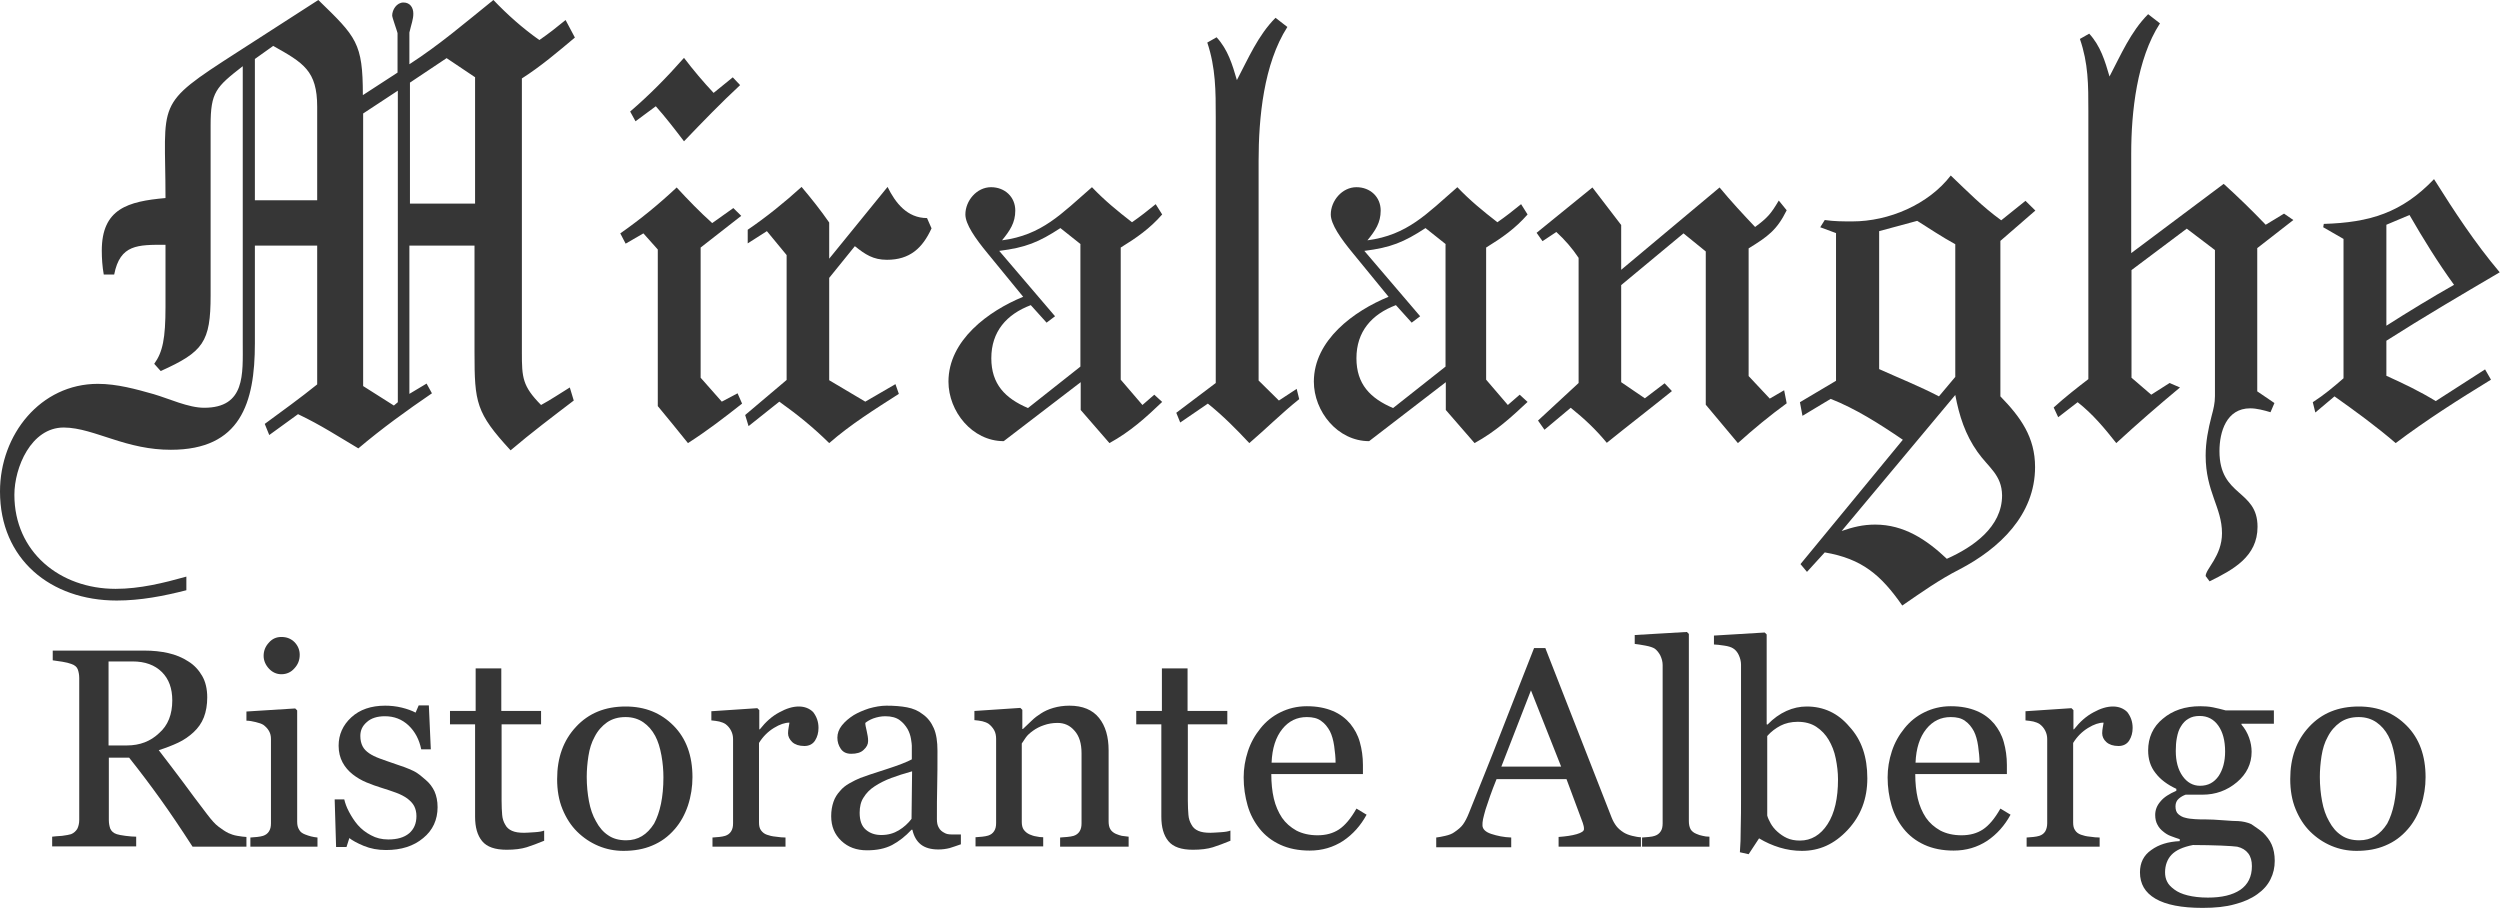 <svg width="245" height="89" viewBox="0 0 245 89" fill="none" xmlns="http://www.w3.org/2000/svg">
<g clip-path="url(#clip0_329_1369)">
<path d="M51.144 7.687V34.537C51.144 37.017 51.199 37.835 53.023 39.689C53.99 39.171 54.902 38.544 55.841 37.971L56.228 39.253C54.156 40.834 52.056 42.415 50.039 44.132C46.64 40.452 46.502 39.444 46.502 34.537V24.07H40.12V38.599L41.805 37.59L42.33 38.544C39.816 40.261 37.439 41.979 35.118 43.941C33.184 42.796 31.444 41.651 29.206 40.588L26.387 42.633L25.945 41.542C27.686 40.261 29.427 39.007 31.084 37.672V24.07H24.978V33.665C24.978 39.498 23.569 44.078 16.744 44.078C14.672 44.078 12.876 43.641 10.886 42.987C9.477 42.551 7.792 41.897 6.245 41.897C3.039 41.897 1.409 45.822 1.409 48.493C1.409 54.081 5.858 57.707 11.329 57.707C13.705 57.707 16.026 57.135 18.264 56.508V57.843C16.026 58.416 13.76 58.852 11.439 58.852C4.946 58.852 0 54.79 0 48.166C0 42.578 3.979 37.617 9.588 37.617C11.467 37.617 13.318 38.135 15.059 38.626C16.551 39.062 18.457 39.961 20.005 39.961C24.066 39.961 23.79 36.663 23.79 33.61V6.488C21.165 8.532 20.64 9.023 20.64 12.267V28.949C20.64 33.528 19.922 34.482 15.749 36.363L15.114 35.654C15.943 34.51 16.219 33.174 16.219 30.067V23.988C13.511 23.988 11.771 23.933 11.19 26.904H10.168C10.03 26.141 9.975 25.323 9.975 24.56C9.975 20.444 12.544 19.735 16.219 19.408C16.219 9.813 15.059 10.386 23.237 5.125L31.195 0C34.925 3.625 35.56 4.198 35.56 9.323L38.959 7.115V3.244C38.904 2.998 38.434 1.717 38.434 1.526C38.434 0.954 38.876 0.245 39.539 0.245C40.202 0.245 40.506 0.763 40.506 1.336C40.506 1.908 40.313 2.344 40.12 3.189V6.297C43.076 4.389 45.646 2.181 48.353 0C49.763 1.472 51.172 2.726 52.857 3.925C53.769 3.298 54.598 2.644 55.427 1.963L56.339 3.68C54.681 5.07 53.023 6.488 51.144 7.687ZM31.084 10.467C31.084 6.924 29.73 6.16 26.774 4.498L24.978 5.779V19.626H31.084V10.467ZM38.987 8.886L35.588 11.122V37.835L38.6 39.743L38.987 39.416V8.886ZM46.53 7.551L43.767 5.697L40.175 8.096V19.953H46.557V7.551H46.53Z" fill="#363636"/>
<path d="M67.419 43.423C66.452 42.224 65.485 41.025 64.463 39.798V24.451L63.053 22.87L61.313 23.879L60.788 22.87C62.777 21.48 64.573 20.008 66.314 18.372C67.419 19.572 68.579 20.771 69.795 21.862L71.867 20.39L72.641 21.153L68.662 24.26V37.017L70.735 39.362L72.282 38.544L72.724 39.553C70.956 40.943 69.298 42.224 67.419 43.423ZM67.032 13.848C66.12 12.648 65.236 11.503 64.269 10.413L62.28 11.885L61.755 10.931C63.689 9.268 65.347 7.578 67.032 5.67C67.944 6.869 68.911 8.014 69.933 9.104L71.812 7.578L72.531 8.341C70.652 10.086 68.856 11.939 67.032 13.848Z" fill="#363636"/>
<path d="M86.925 25.46C85.572 25.46 84.798 24.942 83.776 24.124L81.261 27.232V37.263L84.798 39.362L87.754 37.645L88.086 38.599C85.71 40.125 83.389 41.57 81.261 43.423C79.714 41.897 78.167 40.643 76.371 39.362L73.359 41.761L73.027 40.67L77.089 37.236V24.996L75.155 22.652L73.276 23.852V22.516C75.155 21.235 76.868 19.845 78.553 18.318C79.52 19.463 80.432 20.608 81.261 21.807V25.351L86.981 18.318C87.754 19.899 88.915 21.371 90.849 21.371L91.291 22.38C90.407 24.315 89.164 25.46 86.925 25.46Z" fill="#363636"/>
<path d="M108.726 43.423L105.908 40.179V37.454L98.365 43.233C95.27 43.233 92.949 40.316 92.949 37.399C92.949 33.338 96.873 30.475 100.271 29.085C99.691 28.377 96.79 24.833 96.79 24.833C95.574 23.361 94.607 21.971 94.607 21.017C94.607 19.681 95.712 18.345 97.121 18.345C98.475 18.345 99.498 19.299 99.498 20.635C99.498 21.834 98.973 22.598 98.199 23.552C102.123 23.034 104.001 20.962 107.013 18.345C108.229 19.626 109.528 20.689 110.937 21.78C111.766 21.207 112.484 20.635 113.258 20.008L113.893 21.017C112.677 22.407 111.379 23.306 109.831 24.26V37.208L111.959 39.689L113.12 38.68L113.893 39.389C112.263 40.943 110.799 42.279 108.726 43.423ZM105.908 23.933L103.919 22.352C101.791 23.742 100.52 24.26 97.923 24.587L103.394 30.993L102.565 31.62L101.017 29.903C98.641 30.802 97.149 32.493 97.149 35.109C97.149 37.645 98.503 39.035 100.741 39.989L105.88 35.927V23.933H105.908Z" fill="#363636"/>
<path d="M122.431 43.423C121.133 42.033 119.862 40.752 118.37 39.553L115.662 41.406L115.275 40.452L119.143 37.535V11.476C119.143 8.941 119.143 6.651 118.314 4.171L119.226 3.653C120.331 4.852 120.773 6.324 121.215 7.851C122.321 5.752 123.288 3.462 125.001 1.745L126.161 2.644C123.84 6.27 123.343 11.53 123.343 15.783V37.29L125.332 39.253L127.073 38.108L127.322 39.116C125.581 40.507 124.061 42.033 122.431 43.423Z" fill="#363636"/>
<path d="M144.508 43.423L141.689 40.179V37.454L134.174 43.233C131.079 43.233 128.758 40.316 128.758 37.399C128.758 33.338 132.682 30.475 136.08 29.085C135.5 28.377 132.599 24.833 132.599 24.833C131.383 23.361 130.416 21.971 130.416 21.017C130.416 19.681 131.521 18.345 132.931 18.345C134.284 18.345 135.307 19.299 135.307 20.635C135.307 21.834 134.782 22.598 134.008 23.552C137.932 23.034 139.811 20.962 142.822 18.345C144.038 19.626 145.337 20.689 146.746 21.78C147.575 21.207 148.293 20.635 149.067 20.008L149.702 21.017C148.487 22.407 147.188 23.306 145.641 24.26V37.208L147.768 39.689L148.929 38.68L149.702 39.389C148.044 40.943 146.58 42.279 144.508 43.423ZM141.689 23.933L139.7 22.352C137.572 23.742 136.301 24.26 133.704 24.587L139.175 30.993L138.346 31.62L136.799 29.903C134.423 30.802 132.931 32.493 132.931 35.109C132.931 37.645 134.284 39.035 136.522 39.989L141.662 35.927V23.933H141.689Z" fill="#363636"/>
<path d="M170.315 43.423L167.165 39.662V24.642L164.982 22.87L158.876 27.94V37.454L161.197 39.035L163.131 37.563L163.849 38.326C161.722 40.043 159.594 41.679 157.466 43.396C156.361 42.06 155.284 41.052 153.93 39.962L151.36 42.115L150.725 41.215L154.703 37.535V25.269C154.068 24.315 153.349 23.497 152.521 22.734L151.167 23.634L150.586 22.816L156.057 18.372L158.876 22.052V26.441L168.519 18.372C169.624 19.708 170.784 20.962 172 22.243C173.216 21.344 173.547 20.962 174.321 19.654L175.095 20.608C174.128 22.57 173.216 23.197 171.365 24.342V36.854L173.437 39.062L174.846 38.244L175.095 39.525C173.409 40.752 171.862 42.033 170.315 43.423Z" fill="#363636"/>
<path d="M196.038 23.606V38.844C198.028 40.888 199.437 42.851 199.437 45.768C199.437 50.456 195.955 53.754 192.032 55.799C190.043 56.807 188.247 58.089 186.423 59.343C184.351 56.371 182.499 54.763 178.825 54.136L177.084 56.044L176.448 55.281L186.478 43.096C184.157 41.515 181.836 40.043 179.405 39.089L176.642 40.752L176.393 39.416L179.93 37.317V22.843L178.382 22.27L178.825 21.562C179.736 21.698 180.621 21.698 181.532 21.698C185.124 21.698 188.993 20.035 191.175 17.2C192.778 18.727 194.27 20.253 196.121 21.589L198.497 19.681L199.465 20.635L196.038 23.606ZM193.8 44.296C192.585 42.578 192.004 40.752 191.617 38.708L180.482 52.037C181.588 51.656 182.555 51.41 183.77 51.41C186.589 51.41 188.799 52.882 190.789 54.763C193.358 53.618 196.204 51.656 196.204 48.548C196.177 46.531 194.878 45.822 193.8 44.296ZM191.617 23.933C190.319 23.225 189.103 22.407 187.887 21.643L184.157 22.652V36.172C186.147 37.072 188.081 37.835 190.015 38.844L191.617 36.936V23.933Z" fill="#363636"/>
<path d="M221.21 24.315V38.353L222.895 39.498L222.509 40.398C221.873 40.207 221.155 40.016 220.519 40.016C218.198 40.016 217.507 42.306 217.507 44.214C217.507 48.712 221.238 47.948 221.238 51.628C221.238 54.545 218.861 55.826 216.54 56.971L216.154 56.453C216.154 55.744 217.756 54.49 217.756 52.255C217.756 49.72 216.154 48.194 216.154 44.65C216.154 43.314 216.402 42.06 216.734 40.779C216.927 40.071 217.065 39.498 217.065 38.817V24.506L214.302 22.407L208.887 26.468V37.017L210.821 38.68L212.617 37.535L213.639 37.971C211.512 39.743 209.467 41.515 207.395 43.423C206.234 41.951 205.074 40.561 203.609 39.416L201.703 40.888L201.261 39.934C202.366 38.926 203.526 38.026 204.659 37.154V10.849C204.659 8.314 204.659 6.215 203.83 3.816L204.742 3.298C205.847 4.498 206.289 5.97 206.732 7.496C207.837 5.397 208.804 3.108 210.517 1.39L211.677 2.29C209.412 5.779 208.859 10.985 208.859 15.047V24.805L217.922 18.018C219.331 19.299 220.685 20.608 222.039 22.025L223.835 20.935L224.747 21.562L221.21 24.315Z" fill="#363636"/>
<path d="M233.865 33.392V36.827C235.55 37.59 237.153 38.353 238.7 39.307L243.536 36.2L244.116 37.208C240.911 39.171 237.816 41.134 234.777 43.423C232.843 41.761 230.853 40.316 228.781 38.844L226.902 40.425L226.653 39.416C227.759 38.708 228.726 37.89 229.665 37.072V23.415L227.676 22.27L227.731 21.943C232.235 21.807 235.385 20.853 238.534 17.555C240.524 20.717 242.513 23.77 244.972 26.686C241.215 28.894 237.54 31.048 233.865 33.392ZM236.131 21.071L233.865 22.025V31.92C236.048 30.53 238.231 29.194 240.496 27.913C238.894 25.705 237.484 23.415 236.131 21.071Z" fill="#363636"/>
<path d="M24.122 82.976H18.872C17.712 81.177 16.662 79.623 15.722 78.314C14.783 77.006 13.761 75.643 12.655 74.253H10.666V80.359C10.666 80.686 10.721 80.959 10.804 81.204C10.915 81.449 11.108 81.64 11.44 81.749C11.605 81.804 11.882 81.858 12.296 81.913C12.711 81.967 13.07 81.994 13.346 81.994V82.948H5.112V81.994C5.333 81.967 5.637 81.94 6.079 81.913C6.494 81.858 6.798 81.804 6.964 81.749C7.24 81.64 7.433 81.449 7.571 81.231C7.682 81.013 7.765 80.713 7.765 80.359V66.457C7.765 66.13 7.71 65.857 7.627 65.612C7.544 65.367 7.323 65.176 6.991 65.067C6.77 64.985 6.466 64.903 6.107 64.849C5.748 64.794 5.416 64.74 5.168 64.712V63.758H14.175C15.004 63.758 15.778 63.84 16.496 64.004C17.215 64.167 17.878 64.44 18.458 64.821C19.038 65.176 19.48 65.666 19.812 66.239C20.143 66.811 20.309 67.52 20.309 68.338C20.309 69.074 20.199 69.728 19.977 70.3C19.756 70.873 19.397 71.364 18.955 71.772C18.541 72.154 18.043 72.508 17.463 72.781C16.883 73.054 16.247 73.299 15.557 73.517C16.524 74.771 17.325 75.834 17.96 76.679C18.596 77.551 19.37 78.587 20.309 79.814C20.724 80.359 21.083 80.768 21.414 81.013C21.746 81.258 22.05 81.477 22.381 81.64C22.63 81.749 22.906 81.858 23.266 81.913C23.625 81.967 23.929 82.022 24.15 82.022V82.976H24.122ZM16.883 68.638C16.883 67.466 16.551 66.539 15.861 65.857C15.17 65.176 14.23 64.821 12.987 64.821H10.638V73.054H12.434C13.705 73.054 14.755 72.645 15.584 71.854C16.468 71.091 16.883 70.001 16.883 68.638Z" fill="#363636"/>
<path d="M31.085 82.976H24.537V82.076C24.758 82.049 24.951 82.049 25.2 82.022C25.421 81.994 25.614 81.967 25.78 81.913C26.029 81.831 26.222 81.695 26.36 81.477C26.498 81.258 26.554 81.013 26.554 80.686V72.427C26.554 72.127 26.498 71.881 26.36 71.636C26.222 71.391 26.029 71.2 25.808 71.036C25.642 70.927 25.393 70.846 25.062 70.764C24.73 70.682 24.426 70.627 24.15 70.627V69.728L28.93 69.428L29.123 69.619V80.522C29.123 80.85 29.179 81.095 29.317 81.313C29.427 81.531 29.621 81.667 29.897 81.776C30.09 81.858 30.284 81.913 30.477 81.967C30.671 82.022 30.892 82.049 31.113 82.076V82.976H31.085ZM29.372 64.167C29.372 64.685 29.206 65.121 28.847 65.503C28.515 65.885 28.073 66.075 27.576 66.075C27.106 66.075 26.692 65.885 26.36 65.53C26.029 65.176 25.835 64.74 25.835 64.276C25.835 63.786 26.001 63.349 26.36 62.968C26.692 62.586 27.106 62.423 27.576 62.423C28.101 62.423 28.515 62.586 28.875 62.941C29.206 63.295 29.372 63.704 29.372 64.167Z" fill="#363636"/>
<path d="M41.723 76.434C42.11 76.761 42.386 77.142 42.58 77.551C42.773 77.987 42.883 78.505 42.883 79.105C42.883 80.332 42.414 81.368 41.474 82.131C40.535 82.921 39.319 83.303 37.827 83.303C37.026 83.303 36.307 83.167 35.644 82.894C34.981 82.621 34.511 82.349 34.235 82.131L33.959 83.003H32.937L32.798 78.342H33.738C33.821 78.696 33.959 79.105 34.208 79.568C34.456 80.032 34.733 80.468 35.064 80.85C35.423 81.258 35.838 81.586 36.363 81.858C36.86 82.131 37.413 82.267 38.048 82.267C38.932 82.267 39.596 82.076 40.093 81.667C40.562 81.258 40.811 80.713 40.811 79.977C40.811 79.596 40.728 79.269 40.59 78.996C40.452 78.723 40.203 78.478 39.927 78.26C39.623 78.042 39.264 77.851 38.822 77.688C38.38 77.524 37.882 77.361 37.357 77.197C36.915 77.061 36.446 76.897 35.921 76.679C35.396 76.461 34.953 76.188 34.567 75.888C34.152 75.561 33.821 75.18 33.572 74.716C33.323 74.253 33.185 73.708 33.185 73.081C33.185 71.99 33.6 71.064 34.428 70.3C35.258 69.537 36.363 69.156 37.744 69.156C38.269 69.156 38.822 69.21 39.374 69.346C39.927 69.483 40.369 69.646 40.728 69.837L41.032 69.128H42.027L42.22 73.435H41.281C41.087 72.481 40.673 71.691 40.038 71.091C39.402 70.491 38.628 70.191 37.717 70.191C36.971 70.191 36.363 70.382 35.948 70.764C35.506 71.145 35.313 71.582 35.313 72.127C35.313 72.536 35.396 72.863 35.534 73.135C35.672 73.408 35.893 73.626 36.169 73.817C36.446 74.008 36.777 74.171 37.219 74.335C37.634 74.498 38.159 74.662 38.767 74.88C39.374 75.071 39.955 75.289 40.48 75.534C41.005 75.779 41.364 76.134 41.723 76.434Z" fill="#363636"/>
<path d="M53.3 82.403C52.692 82.649 52.14 82.867 51.615 83.03C51.09 83.194 50.426 83.276 49.653 83.276C48.52 83.276 47.719 83.003 47.249 82.431C46.779 81.858 46.558 81.068 46.558 80.032V70.982H44.099V69.674H46.614V65.503H49.128V69.674H53.024V70.982H49.156V78.451C49.156 79.023 49.183 79.487 49.211 79.841C49.238 80.223 49.349 80.55 49.515 80.822C49.653 81.095 49.874 81.286 50.178 81.422C50.482 81.558 50.869 81.613 51.366 81.613C51.587 81.613 51.919 81.586 52.388 81.558C52.83 81.531 53.134 81.477 53.328 81.395V82.403H53.3Z" fill="#363636"/>
<path d="M67.861 76.161C67.861 77.088 67.723 78.015 67.419 78.942C67.115 79.841 66.673 80.632 66.121 81.258C65.485 81.995 64.767 82.512 63.91 82.867C63.081 83.221 62.142 83.385 61.092 83.385C60.235 83.385 59.406 83.221 58.633 82.894C57.859 82.567 57.168 82.103 56.56 81.504C55.953 80.904 55.483 80.168 55.124 79.296C54.764 78.424 54.599 77.442 54.599 76.352C54.599 74.253 55.206 72.563 56.45 71.227C57.693 69.891 59.296 69.237 61.313 69.237C63.219 69.237 64.767 69.864 66.01 71.118C67.253 72.372 67.861 74.062 67.861 76.161ZM65.015 76.188C65.015 75.507 64.96 74.798 64.822 74.035C64.684 73.272 64.49 72.645 64.214 72.127C63.91 71.554 63.523 71.118 63.054 70.791C62.584 70.464 62.004 70.273 61.313 70.273C60.594 70.273 60.014 70.437 59.489 70.791C58.992 71.145 58.577 71.609 58.273 72.209C57.97 72.754 57.776 73.381 57.666 74.089C57.555 74.798 57.5 75.48 57.5 76.134C57.5 77.006 57.583 77.797 57.721 78.533C57.859 79.269 58.08 79.923 58.412 80.495C58.716 81.068 59.102 81.531 59.6 81.858C60.069 82.185 60.65 82.349 61.368 82.349C62.529 82.349 63.413 81.804 64.103 80.713C64.684 79.623 65.015 78.124 65.015 76.188Z" fill="#363636"/>
<path d="M80.213 71.336C80.213 71.8 80.102 72.209 79.881 72.563C79.66 72.917 79.301 73.108 78.831 73.108C78.306 73.108 77.919 72.972 77.643 72.727C77.367 72.454 77.228 72.181 77.228 71.854C77.228 71.663 77.256 71.473 77.284 71.309C77.311 71.145 77.339 70.982 77.367 70.818C76.924 70.818 76.427 70.982 75.847 71.336C75.267 71.691 74.769 72.181 74.382 72.808V80.604C74.382 80.931 74.438 81.177 74.576 81.368C74.714 81.558 74.907 81.722 75.156 81.804C75.377 81.885 75.681 81.967 76.04 81.995C76.4 82.049 76.703 82.076 76.98 82.076V82.976H69.823V82.076C70.044 82.049 70.238 82.049 70.487 82.022C70.708 81.995 70.901 81.967 71.067 81.913C71.316 81.831 71.509 81.695 71.647 81.477C71.785 81.258 71.84 81.013 71.84 80.686V72.427C71.84 72.154 71.785 71.881 71.647 71.609C71.509 71.336 71.316 71.118 71.094 70.955C70.929 70.846 70.708 70.764 70.487 70.709C70.238 70.655 69.989 70.627 69.713 70.6V69.701L74.217 69.401L74.41 69.592V71.473H74.465C75.046 70.737 75.653 70.191 76.372 69.81C77.063 69.428 77.698 69.237 78.278 69.237C78.859 69.237 79.328 69.428 79.688 69.782C80.019 70.219 80.213 70.709 80.213 71.336Z" fill="#363636"/>
<path d="M94.193 82.731C93.751 82.894 93.392 83.003 93.06 83.112C92.729 83.194 92.37 83.248 91.955 83.248C91.237 83.248 90.656 83.085 90.242 82.758C89.828 82.431 89.551 81.94 89.413 81.313H89.33C88.722 81.967 88.087 82.458 87.424 82.812C86.733 83.167 85.932 83.33 84.965 83.33C83.942 83.33 83.113 83.03 82.45 82.403C81.787 81.776 81.456 80.986 81.456 79.977C81.456 79.459 81.538 78.996 81.677 78.587C81.815 78.178 82.036 77.824 82.34 77.497C82.561 77.224 82.865 76.979 83.252 76.761C83.638 76.543 83.97 76.379 84.302 76.243C84.716 76.079 85.545 75.807 86.816 75.398C88.087 74.989 88.916 74.662 89.358 74.416V73.081C89.358 72.972 89.33 72.727 89.275 72.399C89.22 72.072 89.109 71.745 88.943 71.445C88.75 71.118 88.501 70.818 88.17 70.573C87.838 70.328 87.368 70.191 86.761 70.191C86.346 70.191 85.959 70.273 85.573 70.409C85.213 70.546 84.965 70.709 84.799 70.846C84.799 71.036 84.854 71.282 84.937 71.636C85.02 71.99 85.075 72.318 85.075 72.617C85.075 72.945 84.937 73.217 84.633 73.49C84.357 73.762 83.942 73.871 83.417 73.871C82.948 73.871 82.616 73.708 82.395 73.381C82.174 73.054 82.063 72.699 82.063 72.29C82.063 71.881 82.202 71.473 82.505 71.091C82.809 70.709 83.196 70.382 83.666 70.082C84.081 69.837 84.578 69.619 85.158 69.428C85.738 69.265 86.319 69.156 86.871 69.156C87.645 69.156 88.308 69.21 88.888 69.319C89.468 69.428 89.993 69.646 90.436 70.001C90.905 70.328 91.264 70.791 91.513 71.364C91.762 71.936 91.872 72.672 91.872 73.572C91.872 74.853 91.872 75.998 91.845 77.006C91.817 78.015 91.817 79.105 91.817 80.277C91.817 80.632 91.872 80.904 92.01 81.122C92.121 81.34 92.314 81.504 92.591 81.64C92.729 81.722 92.95 81.776 93.254 81.776C93.558 81.776 93.862 81.776 94.166 81.776V82.731H94.193ZM89.385 75.589C88.612 75.807 87.921 76.025 87.341 76.243C86.761 76.461 86.208 76.734 85.711 77.061C85.241 77.361 84.882 77.742 84.633 78.151C84.357 78.56 84.246 79.078 84.246 79.65C84.246 80.413 84.44 80.959 84.854 81.313C85.269 81.667 85.766 81.831 86.374 81.831C87.037 81.831 87.59 81.667 88.087 81.368C88.584 81.068 88.999 80.686 89.33 80.25L89.385 75.589Z" fill="#363636"/>
<path d="M110.523 82.976H103.891V82.076C104.112 82.049 104.333 82.049 104.582 82.022C104.831 81.995 105.052 81.967 105.218 81.913C105.466 81.831 105.66 81.695 105.798 81.477C105.936 81.258 105.991 81.013 105.991 80.686V73.817C105.991 72.863 105.77 72.127 105.301 71.609C104.858 71.091 104.306 70.846 103.643 70.846C103.145 70.846 102.703 70.927 102.316 71.064C101.902 71.2 101.543 71.391 101.239 71.609C100.935 71.827 100.686 72.045 100.52 72.29C100.355 72.536 100.217 72.727 100.134 72.863V80.55C100.134 80.85 100.189 81.122 100.327 81.313C100.465 81.504 100.659 81.667 100.907 81.776C101.101 81.858 101.322 81.94 101.543 81.967C101.764 82.022 101.985 82.049 102.234 82.049V82.948H95.602V82.049C95.823 82.022 96.017 82.022 96.265 81.995C96.486 81.967 96.68 81.94 96.846 81.885C97.094 81.804 97.288 81.667 97.426 81.449C97.564 81.231 97.619 80.986 97.619 80.659V72.399C97.619 72.1 97.564 71.8 97.426 71.554C97.288 71.309 97.094 71.091 96.873 70.927C96.707 70.818 96.486 70.737 96.265 70.682C96.017 70.627 95.768 70.6 95.492 70.573V69.674L99.996 69.374L100.189 69.564V71.445H100.244C100.465 71.227 100.741 70.982 101.073 70.655C101.405 70.328 101.709 70.11 102.013 69.919C102.344 69.701 102.759 69.51 103.228 69.374C103.698 69.237 104.223 69.156 104.803 69.156C106.102 69.156 107.069 69.564 107.704 70.355C108.34 71.145 108.644 72.209 108.644 73.544V80.495C108.644 80.822 108.699 81.068 108.81 81.258C108.92 81.449 109.114 81.613 109.362 81.722C109.583 81.804 109.777 81.885 109.942 81.913C110.108 81.94 110.329 81.967 110.606 81.995V82.976H110.523Z" fill="#363636"/>
<path d="M120.553 82.403C119.945 82.649 119.393 82.867 118.868 83.03C118.343 83.194 117.679 83.276 116.906 83.276C115.773 83.276 114.972 83.003 114.502 82.431C114.032 81.858 113.811 81.068 113.811 80.032V70.982H111.352V69.674H113.866V65.503H116.381V69.674H120.277V70.982H116.408V78.451C116.408 79.023 116.436 79.487 116.464 79.841C116.491 80.223 116.602 80.55 116.768 80.822C116.906 81.095 117.127 81.286 117.431 81.422C117.735 81.558 118.122 81.613 118.619 81.613C118.84 81.613 119.171 81.586 119.641 81.558C120.083 81.531 120.387 81.477 120.581 81.395V82.403H120.553Z" fill="#363636"/>
<path d="M133.926 79.841C133.346 80.904 132.6 81.749 131.633 82.403C130.666 83.03 129.588 83.357 128.345 83.357C127.267 83.357 126.3 83.167 125.471 82.785C124.642 82.403 123.979 81.885 123.454 81.231C122.929 80.577 122.515 79.814 122.266 78.942C122.018 78.069 121.879 77.17 121.879 76.188C121.879 75.316 122.018 74.471 122.294 73.626C122.57 72.781 122.985 72.045 123.537 71.364C124.062 70.709 124.698 70.191 125.471 69.81C126.245 69.428 127.102 69.21 128.069 69.21C129.063 69.21 129.892 69.374 130.611 69.674C131.329 69.973 131.882 70.409 132.324 70.927C132.738 71.445 133.07 72.018 133.263 72.727C133.457 73.408 133.567 74.171 133.567 74.962V75.861H124.587C124.587 76.734 124.67 77.551 124.836 78.26C125.002 78.969 125.278 79.596 125.637 80.141C125.996 80.659 126.466 81.068 127.046 81.395C127.627 81.695 128.317 81.858 129.119 81.858C129.948 81.858 130.638 81.667 131.219 81.286C131.799 80.904 132.379 80.223 132.932 79.241L133.926 79.841ZM130.887 74.744C130.887 74.226 130.832 73.708 130.749 73.108C130.666 72.536 130.528 72.045 130.334 71.663C130.113 71.254 129.837 70.9 129.478 70.655C129.119 70.382 128.649 70.273 128.069 70.273C127.102 70.273 126.3 70.655 125.665 71.445C125.029 72.236 124.67 73.326 124.615 74.744H130.887Z" fill="#363636"/>
<path d="M160.838 82.976H152.742V82.022C153.461 81.967 154.041 81.885 154.511 81.749C154.98 81.613 155.229 81.449 155.229 81.258C155.229 81.177 155.229 81.068 155.201 80.959C155.174 80.85 155.146 80.741 155.118 80.659L153.516 76.352H146.663C146.415 76.979 146.194 77.524 146.028 78.015C145.862 78.505 145.724 78.914 145.586 79.323C145.475 79.705 145.392 80.032 145.337 80.277C145.282 80.522 145.282 80.713 145.282 80.877C145.282 81.231 145.558 81.531 146.138 81.722C146.719 81.913 147.354 82.049 148.1 82.076V83.03H140.75V82.076C140.999 82.049 141.275 81.995 141.635 81.913C141.994 81.831 142.298 81.722 142.519 81.558C142.878 81.313 143.182 81.068 143.375 80.795C143.569 80.522 143.762 80.168 143.956 79.677C144.923 77.251 146.028 74.553 147.188 71.554C148.349 68.556 149.426 65.857 150.338 63.513H151.444L157.937 80.114C158.075 80.468 158.241 80.741 158.406 80.959C158.572 81.177 158.821 81.395 159.125 81.586C159.346 81.722 159.622 81.831 159.954 81.913C160.285 81.995 160.589 82.049 160.81 82.049V82.976H160.838ZM152.991 75.125L150.034 67.656L147.133 75.125H152.991Z" fill="#363636"/>
<path d="M167.525 82.976H160.922V82.076C161.143 82.049 161.364 82.049 161.585 82.022C161.833 81.995 162.027 81.967 162.165 81.913C162.414 81.831 162.607 81.695 162.745 81.477C162.883 81.286 162.939 81.013 162.939 80.686V65.176C162.939 64.849 162.856 64.549 162.718 64.249C162.579 63.976 162.386 63.731 162.165 63.568C161.999 63.459 161.695 63.349 161.253 63.268C160.811 63.186 160.452 63.131 160.203 63.104V62.232L165.315 61.932L165.508 62.123V80.468C165.508 80.795 165.563 81.04 165.674 81.258C165.784 81.449 165.978 81.613 166.254 81.722C166.448 81.804 166.669 81.885 166.862 81.913C167.056 81.967 167.277 81.995 167.525 81.995V82.976Z" fill="#363636"/>
<path d="M182.998 76.27C182.998 78.287 182.363 79.95 181.064 81.34C179.766 82.73 178.301 83.385 176.588 83.385C175.842 83.385 175.124 83.276 174.405 83.058C173.687 82.84 173.024 82.54 172.388 82.158L171.366 83.712L170.509 83.521C170.565 82.84 170.592 82.049 170.592 81.095C170.62 80.141 170.62 79.241 170.62 78.369V65.121C170.62 64.821 170.537 64.494 170.399 64.194C170.261 63.895 170.067 63.676 169.846 63.54C169.68 63.431 169.376 63.322 168.962 63.268C168.548 63.213 168.216 63.159 167.967 63.159V62.286L172.941 61.986L173.134 62.177V70.982L173.217 71.009C173.797 70.409 174.405 69.973 175.068 69.674C175.731 69.374 176.395 69.237 177.058 69.237C178.716 69.237 180.125 69.891 181.23 71.2C182.446 72.508 182.998 74.198 182.998 76.27ZM180.125 76.379C180.125 75.698 180.042 75.016 179.904 74.335C179.766 73.626 179.517 73.026 179.213 72.508C178.909 71.99 178.495 71.554 177.997 71.227C177.5 70.9 176.892 70.737 176.174 70.737C175.538 70.737 174.958 70.873 174.488 71.118C174.018 71.364 173.576 71.691 173.189 72.127V79.923C173.245 80.141 173.355 80.386 173.521 80.686C173.687 80.986 173.908 81.258 174.184 81.504C174.46 81.749 174.764 81.967 175.124 82.131C175.483 82.294 175.897 82.376 176.395 82.376C177.5 82.376 178.412 81.831 179.102 80.768C179.793 79.705 180.125 78.233 180.125 76.379Z" fill="#363636"/>
<path d="M197.034 79.841C196.453 80.904 195.707 81.749 194.74 82.403C193.773 83.03 192.696 83.357 191.452 83.357C190.375 83.357 189.408 83.167 188.579 82.785C187.75 82.403 187.087 81.885 186.562 81.231C186.037 80.577 185.622 79.814 185.374 78.942C185.125 78.069 184.987 77.17 184.987 76.188C184.987 75.316 185.125 74.471 185.401 73.626C185.678 72.781 186.092 72.045 186.645 71.364C187.17 70.709 187.805 70.191 188.579 69.81C189.352 69.428 190.209 69.21 191.176 69.21C192.171 69.21 193 69.374 193.718 69.674C194.436 69.973 194.989 70.409 195.431 70.927C195.846 71.445 196.177 72.018 196.371 72.727C196.564 73.408 196.675 74.171 196.675 74.962V75.861H187.695C187.695 76.734 187.778 77.551 187.943 78.26C188.109 78.969 188.385 79.596 188.745 80.141C189.104 80.659 189.573 81.068 190.154 81.395C190.734 81.695 191.425 81.858 192.226 81.858C193.055 81.858 193.746 81.667 194.326 81.286C194.906 80.904 195.486 80.223 196.039 79.241L197.034 79.841ZM193.994 74.744C193.994 74.226 193.939 73.708 193.856 73.108C193.773 72.536 193.635 72.045 193.442 71.663C193.221 71.254 192.944 70.9 192.585 70.655C192.226 70.382 191.756 70.273 191.176 70.273C190.209 70.273 189.408 70.655 188.772 71.445C188.137 72.236 187.778 73.326 187.722 74.744H193.994Z" fill="#363636"/>
<path d="M208.998 71.336C208.998 71.8 208.888 72.209 208.667 72.563C208.446 72.917 208.086 73.108 207.617 73.108C207.092 73.108 206.705 72.972 206.428 72.727C206.152 72.481 206.014 72.181 206.014 71.854C206.014 71.663 206.042 71.473 206.069 71.309C206.097 71.145 206.125 70.982 206.152 70.818C205.71 70.818 205.213 70.982 204.633 71.336C204.052 71.691 203.555 72.181 203.168 72.808V80.604C203.168 80.931 203.223 81.177 203.362 81.368C203.472 81.558 203.693 81.722 203.942 81.804C204.163 81.885 204.467 81.967 204.826 81.995C205.185 82.049 205.489 82.076 205.765 82.076V82.976H198.609V82.076C198.83 82.049 199.024 82.049 199.272 82.022C199.493 81.995 199.687 81.967 199.852 81.913C200.101 81.831 200.295 81.695 200.433 81.477C200.543 81.286 200.626 81.013 200.626 80.686V72.427C200.626 72.154 200.571 71.881 200.433 71.609C200.295 71.336 200.101 71.118 199.88 70.955C199.714 70.846 199.493 70.764 199.272 70.709C199.024 70.655 198.775 70.627 198.499 70.6V69.701L203.002 69.401L203.196 69.592V71.473H203.251C203.831 70.737 204.439 70.191 205.157 69.81C205.848 69.428 206.484 69.237 207.064 69.237C207.644 69.237 208.114 69.428 208.473 69.782C208.805 70.219 208.998 70.709 208.998 71.336Z" fill="#363636"/>
<path d="M221.764 81.586C222.123 81.94 222.427 82.322 222.62 82.758C222.814 83.194 222.924 83.739 222.924 84.366C222.924 85.02 222.786 85.62 222.51 86.165C222.233 86.737 221.791 87.228 221.211 87.637C220.603 88.073 219.857 88.4 219.001 88.618C218.144 88.864 217.094 88.973 215.851 88.973C213.806 88.973 212.259 88.673 211.236 88.073C210.214 87.474 209.717 86.628 209.717 85.484C209.717 84.557 210.076 83.821 210.822 83.303C211.568 82.758 212.48 82.485 213.613 82.431V82.24C213.336 82.158 213.06 82.049 212.756 81.94C212.452 81.831 212.204 81.667 212.01 81.504C211.761 81.313 211.568 81.095 211.43 80.822C211.292 80.577 211.209 80.25 211.209 79.868C211.209 79.378 211.375 78.942 211.734 78.533C212.065 78.124 212.59 77.797 213.281 77.497V77.306C212.397 76.897 211.706 76.379 211.236 75.752C210.739 75.125 210.518 74.389 210.518 73.544C210.518 72.29 210.988 71.227 211.955 70.437C212.922 69.619 214.138 69.21 215.63 69.21C216.044 69.21 216.459 69.237 216.873 69.319C217.288 69.401 217.702 69.51 218.116 69.619H222.841V70.927H219.664V71.009C219.995 71.391 220.244 71.827 220.41 72.29C220.576 72.754 220.658 73.217 220.658 73.68C220.658 74.853 220.161 75.861 219.222 76.652C218.255 77.469 217.122 77.878 215.851 77.878H214.193C213.972 77.96 213.751 78.069 213.53 78.26C213.309 78.451 213.198 78.696 213.198 79.023C213.198 79.35 213.281 79.623 213.475 79.787C213.668 79.95 213.889 80.086 214.165 80.141C214.442 80.223 214.746 80.25 215.105 80.277C215.464 80.304 215.823 80.304 216.21 80.304C216.624 80.304 217.177 80.332 217.868 80.386C218.559 80.441 219.056 80.468 219.36 80.468C219.774 80.495 220.216 80.577 220.631 80.768C221.018 81.04 221.405 81.286 221.764 81.586ZM220.686 84.884C220.686 84.366 220.576 83.957 220.327 83.63C220.078 83.303 219.719 83.085 219.249 82.976C219.001 82.948 218.476 82.894 217.674 82.867C216.873 82.84 215.961 82.812 214.911 82.812C213.917 83.003 213.226 83.33 212.811 83.766C212.397 84.202 212.176 84.802 212.176 85.484C212.176 85.811 212.231 86.111 212.369 86.383C212.507 86.683 212.756 86.928 213.088 87.174C213.419 87.419 213.834 87.61 214.386 87.746C214.939 87.882 215.574 87.964 216.376 87.964C217.73 87.964 218.78 87.719 219.553 87.201C220.299 86.683 220.686 85.92 220.686 84.884ZM218.061 73.653C218.061 72.59 217.84 71.745 217.398 71.118C216.956 70.491 216.348 70.164 215.574 70.164C215.132 70.164 214.773 70.246 214.469 70.437C214.165 70.6 213.917 70.873 213.723 71.2C213.53 71.5 213.419 71.854 213.336 72.29C213.253 72.699 213.226 73.135 213.226 73.599C213.226 74.607 213.447 75.425 213.889 76.052C214.331 76.679 214.911 77.006 215.602 77.006C216.403 77.006 216.984 76.679 217.426 76.052C217.84 75.425 218.061 74.635 218.061 73.653Z" fill="#363636"/>
<path d="M237.706 76.161C237.706 77.088 237.568 78.015 237.264 78.942C236.96 79.841 236.518 80.632 235.965 81.258C235.33 81.995 234.611 82.512 233.755 82.867C232.926 83.221 231.986 83.385 230.937 83.385C230.08 83.385 229.251 83.221 228.477 82.894C227.704 82.567 227.013 82.103 226.405 81.504C225.797 80.904 225.328 80.168 224.968 79.296C224.609 78.424 224.443 77.442 224.443 76.352C224.443 74.253 225.051 72.563 226.295 71.227C227.538 69.891 229.141 69.237 231.158 69.237C233.064 69.237 234.611 69.864 235.855 71.118C237.098 72.372 237.706 74.062 237.706 76.161ZM234.86 76.188C234.86 75.507 234.805 74.798 234.667 74.035C234.529 73.272 234.335 72.645 234.059 72.127C233.755 71.554 233.368 71.118 232.898 70.791C232.429 70.464 231.848 70.273 231.158 70.273C230.439 70.273 229.859 70.437 229.334 70.791C228.837 71.145 228.422 71.609 228.118 72.209C227.814 72.754 227.621 73.381 227.51 74.089C227.4 74.798 227.345 75.48 227.345 76.134C227.345 77.006 227.427 77.797 227.566 78.533C227.704 79.269 227.925 79.923 228.256 80.495C228.56 81.068 228.947 81.531 229.444 81.858C229.914 82.185 230.494 82.349 231.213 82.349C232.373 82.349 233.258 81.804 233.948 80.713C234.529 79.623 234.86 78.124 234.86 76.188Z" fill="#363636"/>
</g>
<defs>
<clipPath id="clip0_329_1369">
<rect width="245" height="89" fill="white"/>
</clipPath>
</defs>
</svg>
